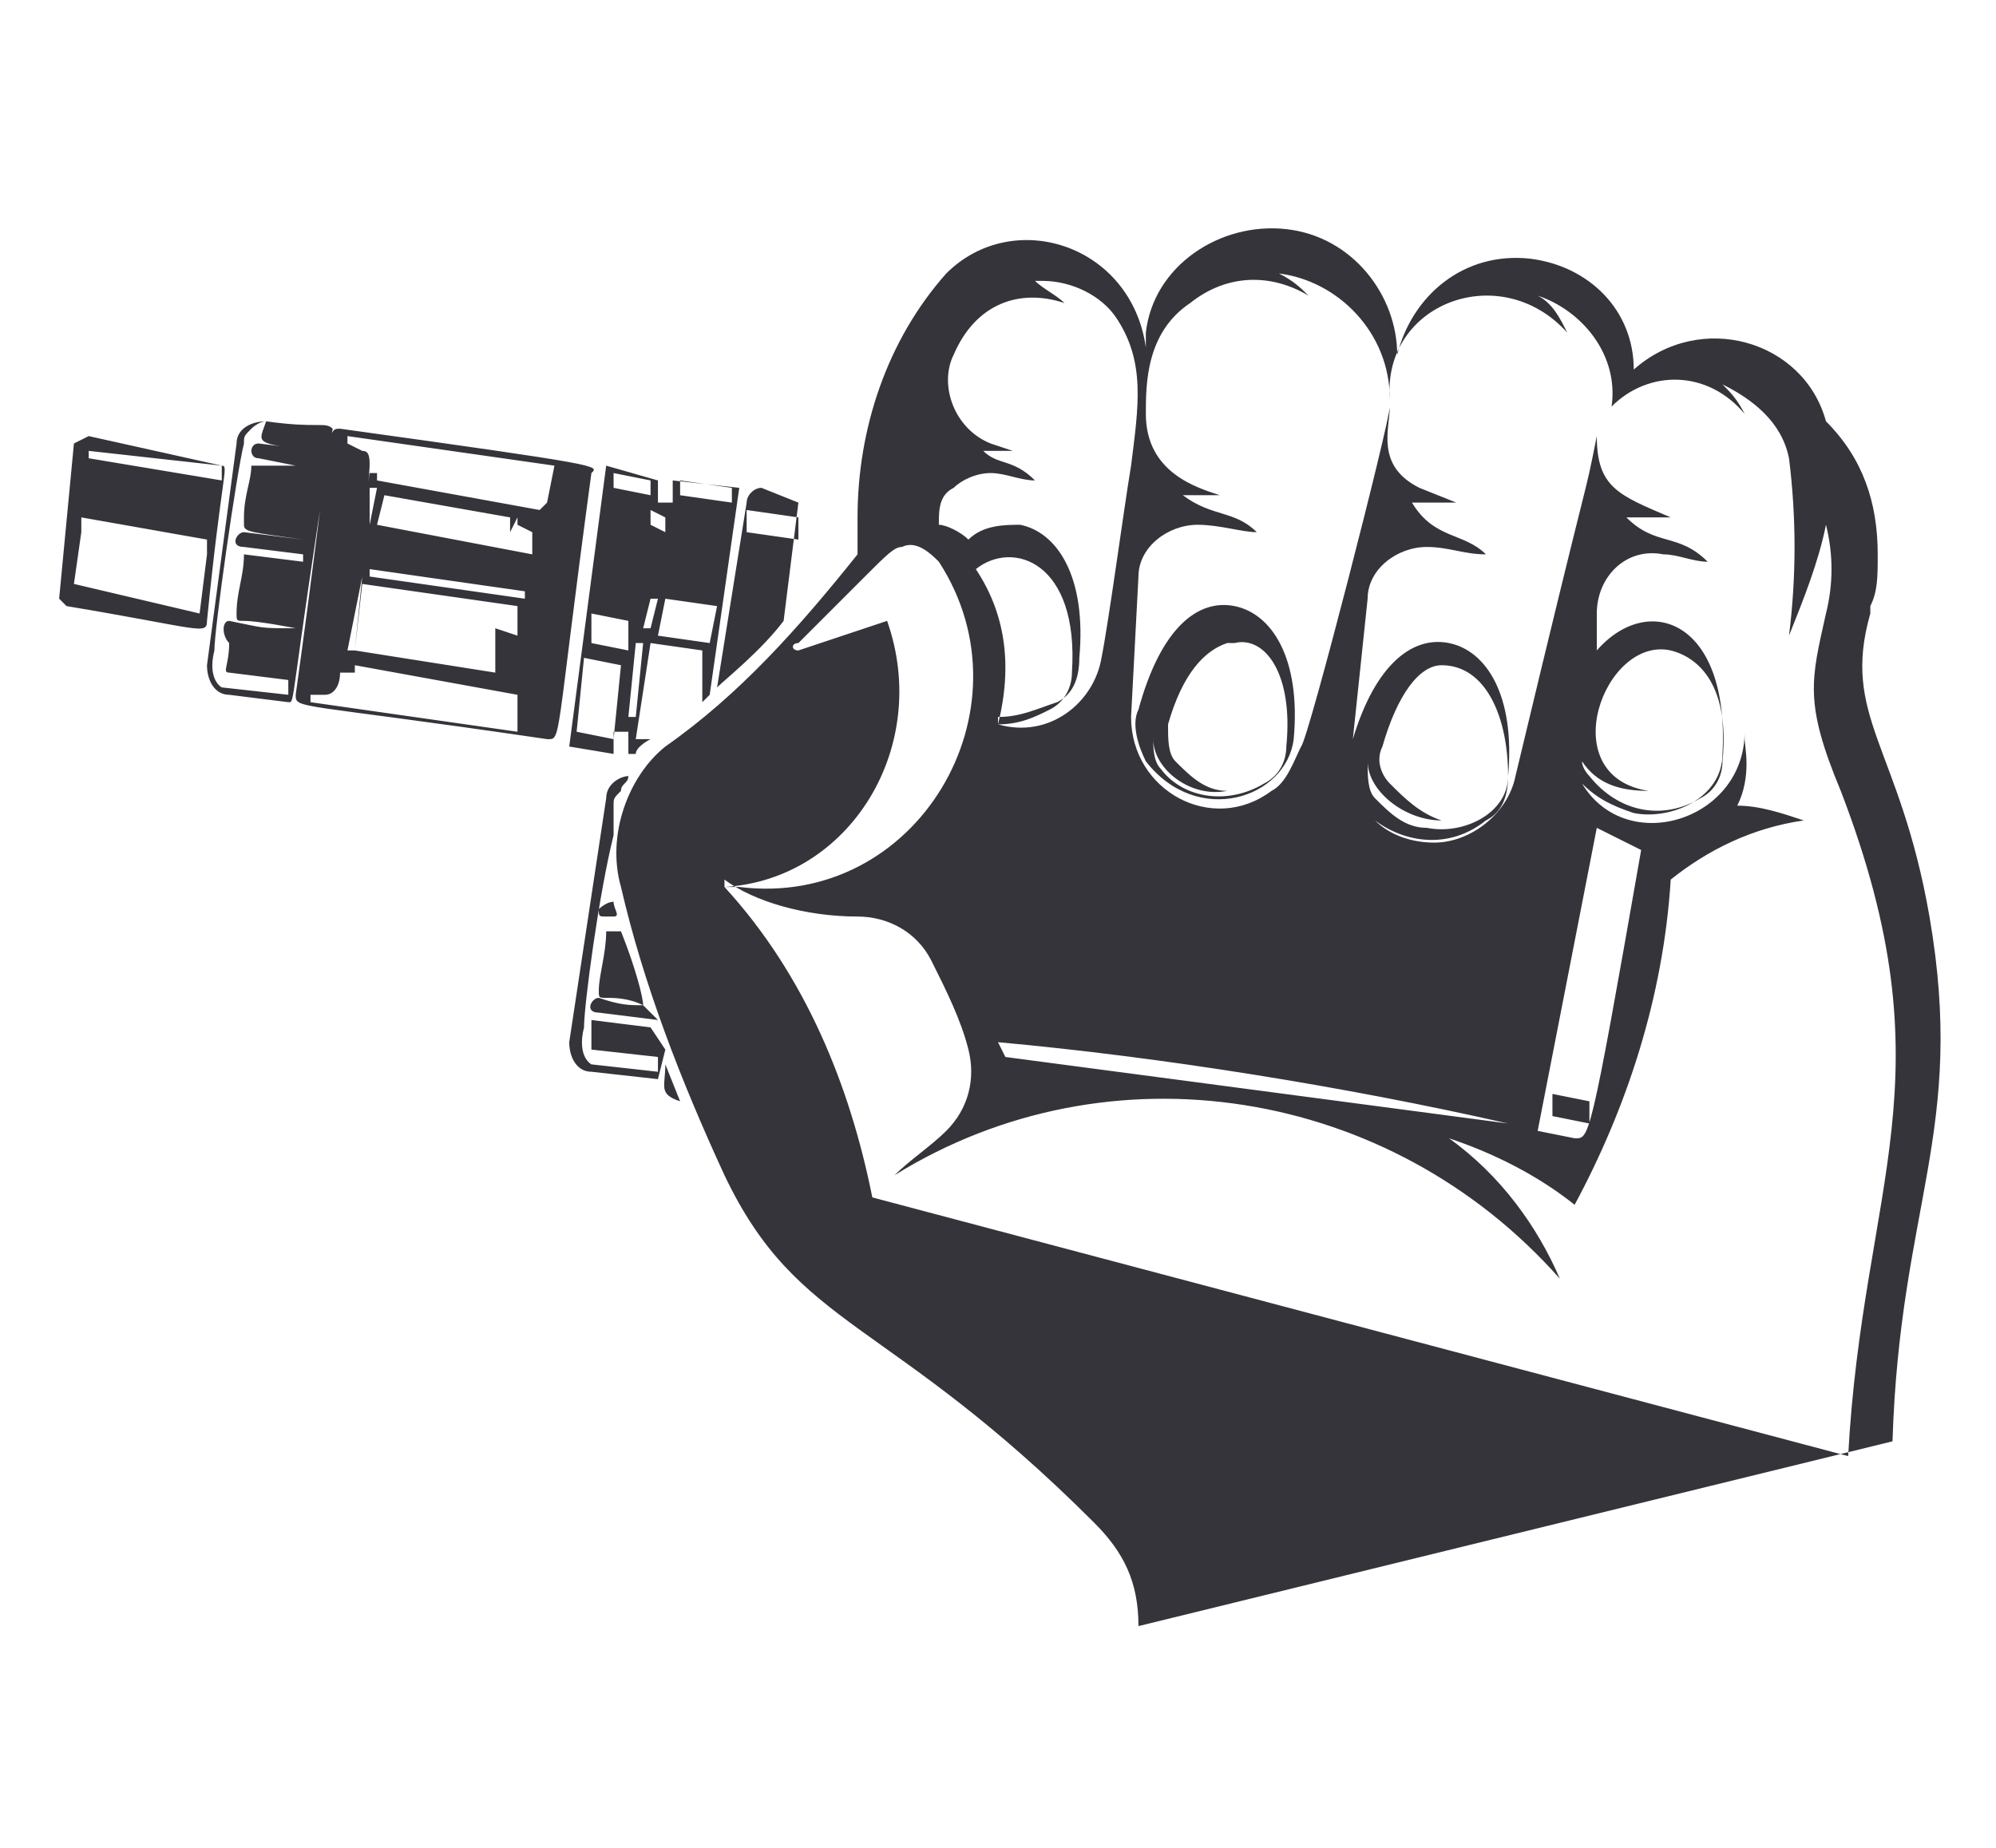 <?xml version="1.0" encoding="utf-8"?>
<!-- Generator: Adobe Illustrator 24.1.0, SVG Export Plug-In . SVG Version: 6.00 Build 0)  -->
<svg version="1.1" id="Layer_1" xmlns="http://www.w3.org/2000/svg" xmlns:xlink="http://www.w3.org/1999/xlink" x="0px" y="0px"
	 width="27px" height="25px" viewBox="0 0 27 25" style="enable-background:new 0 0 27 25;" xml:space="preserve">
<style type="text/css">
	.st0{fill:#35343A;}
</style>
<g>
	<path class="st0" d="M10.3,6.6c-0.1,0-0.2,0.1-0.2,0.2L9.7,9.3c0.1-0.1,0.6-0.5,0.9-0.9l0.2-1.6L10.3,6.6z M10.1,7.2l0-0.3L10.8,7
		l0,0.3L10.1,7.2z M8.4,12.6l-0.2,0c0,0.3-0.1,0.6-0.1,0.8c0,0.1,0,0.1,0.1,0.1c0.1,0,0.3,0,0.5,0.1C8.7,13.5,8.6,13.1,8.4,12.6z
		 M8.7,13.6c-0.2,0-0.3,0-0.6-0.1c-0.1,0-0.2,0.2,0,0.2l0.8,0.1L8.7,13.6z M21,14.8l0,0.3l0.5,0.1l0-0.3L21,14.8z M11.8,16.2
		C11.8,16.2,11.7,16.2,11.8,16.2c-0.3-1.5-0.9-3-2-4.2c0,0,0,0,0-0.1c0.4,0.3,1.1,0.5,1.8,0.5c0.4,0,0.8,0.2,1,0.6
		c0.2,0.4,0.4,0.8,0.5,1.2c0.1,0.4,0,0.8-0.3,1.1c-0.2,0.2-0.5,0.4-0.7,0.6c2.9-1.8,6.7-1.2,9,1.4c-0.3-0.7-0.8-1.4-1.5-1.9
		c0.6,0.2,1.2,0.5,1.7,0.9c0.7-1.3,1.2-2.8,1.3-4.4c0.5-0.4,1.1-0.7,1.8-0.8c-0.3-0.1-0.6-0.2-0.9-0.2c0.2-0.4,0.1-0.8,0.1-0.9
		c0,0,0,0,0-0.1c0,1.2-1.6,1.7-2.2,0.7c0.2,0.2,0.4,0.3,0.7,0.4c0.5,0.1,1.2-0.2,1.2-0.8c0.1-1.8-1-2.2-1.7-1.4V8.3
		c0-0.5,0.4-0.9,0.9-0.8c0.2,0,0.4,0.1,0.6,0.1c-0.4-0.4-0.7-0.2-1.1-0.6l0.6,0c-0.7-0.3-1-0.4-1-1.1c-0.2,1,0,0-1.1,4.6
		c-0.1,0.5-0.6,0.9-1.1,0.9c-0.3,0-0.6-0.1-0.8-0.3c0.4,0.3,1,0.4,1.5,0c0.2-0.1,0.3-0.3,0.3-0.6c0.1-1.1-0.3-1.7-0.8-1.8
		c-0.5-0.1-1,0.3-1.3,1.3c0,0,0.2-1.9,0.2-1.9c0-0.4,0.4-0.7,0.8-0.7c0.3,0,0.5,0.1,0.8,0.1c-0.3-0.3-0.7-0.2-1-0.7l0.6,0l-0.5-0.2
		c-0.6-0.3-0.4-0.8-0.4-1.1c0,0.2-1.1,4.5-1.2,4.6c-0.1,0.2-0.2,0.5-0.4,0.6c-0.8,0.6-1.9,0-1.9-1c0,0,0,0,0,0l0.1-1.9
		c0-0.4,0.4-0.7,0.8-0.7c0.3,0,0.6,0.1,0.8,0.1c-0.3-0.3-0.6-0.2-1-0.5l0.5,0c-0.3-0.1-1-0.3-1-1.1c0-0.4,0-1.1,0.6-1.5
		c0.5-0.4,1.1-0.4,1.6-0.1c-0.1-0.1-0.2-0.2-0.4-0.3c0.8,0.1,1.5,0.8,1.5,1.7c0,0,0,0,0,0c-0.1-1.3,1.5-1.9,2.4-0.9
		c-0.1-0.2-0.2-0.4-0.4-0.5c0.6,0.2,1.1,0.8,1,1.5C22.3,5,23.1,5,23.6,5.6c-0.1-0.2-0.2-0.3-0.3-0.4c0.4,0.2,0.8,0.5,0.9,1
		c0.1,0.8,0.1,1.6,0,2.4c0.2-0.5,0.4-1,0.5-1.5c0.1,0.4,0.1,0.8,0,1.2c-0.2,0.9-0.3,1.2,0.2,2.4c1.5,3.9,0.3,5.3,0.1,9 M25.6,19.5
		c0.1-3.2,1-4.2,0.5-7.1c-0.4-2.3-1.2-2.7-0.8-4.1c0,0,0-0.1,0-0.1c0.1-0.2,0.1-0.4,0.1-0.7c0-0.7-0.2-1.3-0.7-1.8
		C24.4,4.6,23,4.2,22.1,5c0-0.8-0.6-1.4-1.4-1.5c-0.9-0.1-1.6,0.5-1.8,1.3h0c0-0.8-0.6-1.6-1.5-1.7c-0.9-0.1-1.8,0.5-1.9,1.4
		c0,0.1,0,0.1,0,0.2c-0.2-1.4-1.8-1.9-2.7-1c-0.8,0.9-1.2,2.1-1.2,3.3c0,0.2,0,0.4,0,0.5C10.8,8.5,10,9.4,9,10.1
		c-0.5,0.4-0.8,1.2-0.6,1.9c0.3,1.3,0.8,2.6,1.4,3.9c1,2.1,2.2,1.9,5,4.7c0.4,0.4,0.6,0.8,0.6,1.4 M22.6,8.8
		c0.4,0.1,0.8,0.5,0.7,1.5c0,0.2-0.1,0.4-0.3,0.5c-0.5,0.3-1.1,0.2-1.5-0.3c0,0-0.1-0.1-0.1-0.2c0.2,0.3,0.5,0.4,0.9,0.4
		C21,10.5,21.7,8.6,22.6,8.8z M21.6,11.2c0.2,0.1,0.4,0.2,0.6,0.3c-0.7,4-0.7,3.9-0.9,3.9l-0.5-0.1L21.6,11.2z M10,12
		c-0.1,0-0.1,0-0.2,0c1.7-0.1,2.8-1.9,2.2-3.6l-1.2,0.4c-0.1,0-0.1-0.1,0-0.1c0,0,0.9-0.9,0.9-0.9c0,0,0,0,0,0
		c0.3-0.3,0.4-0.4,0.5-0.4c0.2-0.1,0.4,0.1,0.5,0.2C14,9.6,12.4,12.3,10,12z M13.2,7.7c0.5-0.4,1.4-0.1,1.3,1.4
		c0,0.2-0.1,0.4-0.3,0.5c-0.2,0.1-0.4,0.2-0.7,0.2C13.7,9,13.6,8.3,13.2,7.7z M18.8,10.6c-0.1-0.1-0.2-0.3-0.1-0.5
		c0.2-0.7,0.5-1.1,0.8-1.1c0.6,0,0.9,0.7,0.9,1.5c0,0.5-0.6,0.8-1.1,0.7c-0.3,0-0.5-0.2-0.7-0.4c-0.1-0.1-0.1-0.3-0.1-0.5
		c0,0.4,0.5,0.8,1,0.8C19.2,11,19,10.8,18.8,10.6z M20.4,15.2l-6.8-0.9l-0.1-0.2C15.7,14.3,18.2,14.7,20.4,15.2z M15.3,6.3
		c-0.1,0.6-0.3,2.1-0.4,2.6l0,0c-0.1,0.6-0.7,1.1-1.4,0.9c0,0,0,0,0-0.1c0.3,0,0.5-0.1,0.8-0.2c0.2-0.1,0.3-0.3,0.3-0.6
		c0.1-1.1-0.3-1.7-0.8-1.8c-0.2,0-0.5,0-0.7,0.2c-0.1-0.1-0.3-0.2-0.4-0.2c0-0.2,0-0.4,0.2-0.5c0.1-0.1,0.3-0.2,0.5-0.2
		c0.2,0,0.4,0.1,0.6,0.1c-0.3-0.3-0.5-0.2-0.7-0.4l0.4,0l-0.3-0.1c-0.5-0.2-0.7-0.8-0.5-1.2c0.3-0.7,0.9-0.9,1.5-0.7
		c-0.1-0.1-0.3-0.2-0.4-0.3c0,0,0.1,0,0.1,0c0.4,0,0.8,0.2,1,0.5C15.5,4.9,15.4,5.5,15.3,6.3z M21.5,14.9L21,14.8l0,0.3l0.5,0.1
		L21.5,14.9z M21,14.8l0,0.3l0.5,0.1l0-0.3L21,14.8z M16.7,8.2c-0.5-0.1-1,0.3-1.3,1.4c-0.1,0.2,0,0.5,0.1,0.7
		c0.7,0.9,1.9,0.5,2-0.3C17.6,8.9,17.2,8.3,16.7,8.2z M17.4,10.1c0,0.2-0.1,0.4-0.3,0.5c-0.5,0.3-1.1,0.2-1.4-0.2
		c-0.1-0.1-0.1-0.3-0.1-0.4c0,0.4,0.5,0.8,1,0.7c-0.3,0-0.5-0.2-0.7-0.4c-0.1-0.1-0.1-0.3-0.1-0.5c0.2-0.7,0.5-1,0.8-1.1
		c0,0,0.1,0,0.1,0C17.1,8.6,17.5,9.1,17.4,10.1z M3.6,5.7c-0.2,0-0.4,0.1-0.4,0.3L2.8,9c0,0.2,0.1,0.4,0.3,0.4l0.8,0.1
		c0.1,0,0,0.1,0.6-3.7C4.4,5.7,4.3,5.8,3.6,5.7z M4.3,6.1L3.5,6C3.4,6,3.4,6.1,3.4,6.1c0,0,0,0.1,0.1,0.1l0.5,0.1L3.4,6.3
		c0,0.2-0.1,0.4-0.1,0.7c0,0.1,0,0.1,0,0.1c0,0.1,0.1,0.1,0.8,0.2l0,0L3.3,7.2v0c-0.1,0-0.2,0.2,0,0.2l0.8,0.1l0,0.1L3.3,7.5
		c0,0.3-0.1,0.5-0.1,0.8c0,0.1,0,0.1,0.1,0.1C3.5,8.4,4,8.5,4,8.5l0,0C3.5,8.5,3.6,8.5,3.1,8.4C3,8.4,3,8.6,3.1,8.7l0.8,0.1L3.1,8.7
		c0,0.3-0.1,0.4,0,0.4l0.8,0.1l0,0.2L3,9.3c0,0-0.2-0.1-0.1-0.5c0-0.3,0.3-2.4,0.4-2.8c0-0.1,0-0.1,0.1-0.2c0,0,0.1-0.1,0.2-0.1
		C3.5,6,3.4,6,4.3,6.1L4.3,6.1z M4.6,5.8c-0.2,0-0.1,0-0.6,3.6c0,0.2,0,0.1,3.4,0.6c0.2,0,0.1,0.1,0.6-3.6C8.1,6.3,8.2,6.3,4.6,5.8z
		 M6.7,8.5L6.7,9.1L4.8,8.8l0.1-0.9l2.1,0.3L7,8.6L6.7,8.5z M7,8.6L7,8.6H6.8L6.7,9.1l0,0l0.1-0.5L7,8.6z M4.9,7.8l-0.1,1l-0.1,0
		L4.9,7.8L4.9,7.8z M4.9,7.7l0-0.1L4.9,7.7L4.9,7.7L4.9,7.7z M7.1,8.1L5,7.8l0-0.1L7.1,8L7.1,8.1z M5,7.1L5,6.6l0.1,0L5,7.1L5,7.1z
		 M7.2,7.5L5.1,7.1l0.1-0.4L6.9,7l0,0.2l0.3,0L7.2,7.5z M7.2,7.2l-0.3,0L7,7h0l0,0.1L7.2,7.2L7.2,7.2z M7.4,6.8L7.3,6.9L5.1,6.5
		l0-0.1L5,6.4L4.6,9.1l0.2,0l0-0.1L7,9.4L7,9.5L7,9.9L4.2,9.5l0-0.1l0.2,0c0.1,0,0.2-0.1,0.2-0.3c0.4-2.7,0.5-3,0.3-3L4.7,6l0-0.1
		l2.8,0.4L7.4,6.8z M3,6.3L1.2,5.9L1,6L0.8,8.1l0.1,0.1c1.8,0.3,1.9,0.4,1.9,0.2C3,6.4,3.1,6.3,3,6.3z M0.8,8.1l0.2-2L0.8,8.1
		L0.8,8.1z M2.7,8.3L1,7.9l0.1-0.7l1.7,0.3L2.7,8.3z M2.8,7.5L1.1,7.2l0-0.2l1.7,0.3L2.8,7.5z M3,6.5L1.2,6.2l0-0.1L3,6.3L3,6.5z
		 M8.3,12.2L8.3,12.2c-0.1,0-0.2,0.1-0.2,0.1c0,0.1,0,0.1,0.1,0.1l0.1,0C8.4,12.4,8.3,12.3,8.3,12.2z M9.1,6.5l0,0.3l-0.2,0l0-0.3
		L8.2,6.3l-0.5,3.8l0.6,0.1l0-0.3l0.2,0l0,0.3l0.1,0c0-0.1,0.2-0.2,0.2-0.2l-0.2,0l0.2-1.3l0.7,0.1L9.5,9.5c0,0,0.1-0.1,0.1-0.1
		L10,6.6L9.1,6.5z M8.3,6.4l0.5,0.1l0,0.2L8.3,6.6L8.3,6.4z M8,8.3l0.5,0.1L8.5,8.8L8,8.7L8,8.3z M8.3,10L7.8,9.9l0.1-1l0.5,0.1
		L8.3,10z M8.6,9.7l-0.1,0l0.1-1l0.1,0L8.6,9.7z M8.8,8.5l-0.1,0l0.1-0.4l0.1,0L8.8,8.5z M8.8,7.1l0-0.2L9,7l0,0.2L8.8,7.1z
		 M9.6,8.7L8.9,8.6L9,8.1l0.7,0.1L9.6,8.7z M9.2,6.7l0-0.2l0.7,0.1l0,0.2L9.2,6.7z M8.8,13.9l-0.8-0.1C8,14.2,8,14.2,8,14.2l0.9,0.1
		l0,0.2L8,14.4c0,0-0.2-0.1-0.1-0.5c0-0.3,0.2-1.8,0.4-2.6c0,0,0,0,0-0.1c0-0.2,0-0.3,0-0.3c0-0.1,0-0.1,0.1-0.2c0,0,0,0,0,0
		c0-0.1,0.1-0.1,0.1-0.2c-0.1,0-0.3,0.1-0.3,0.3l-0.5,3.3c0,0.2,0.1,0.4,0.3,0.4l0.9,0.1L9,14.2C8.8,13.9,8.8,13.9,8.8,13.9z
		 M9,14.4c0,0.3-0.1,0.4,0.2,0.5C9.2,14.9,9,14.4,9,14.4z"/>
</g>
</svg>
